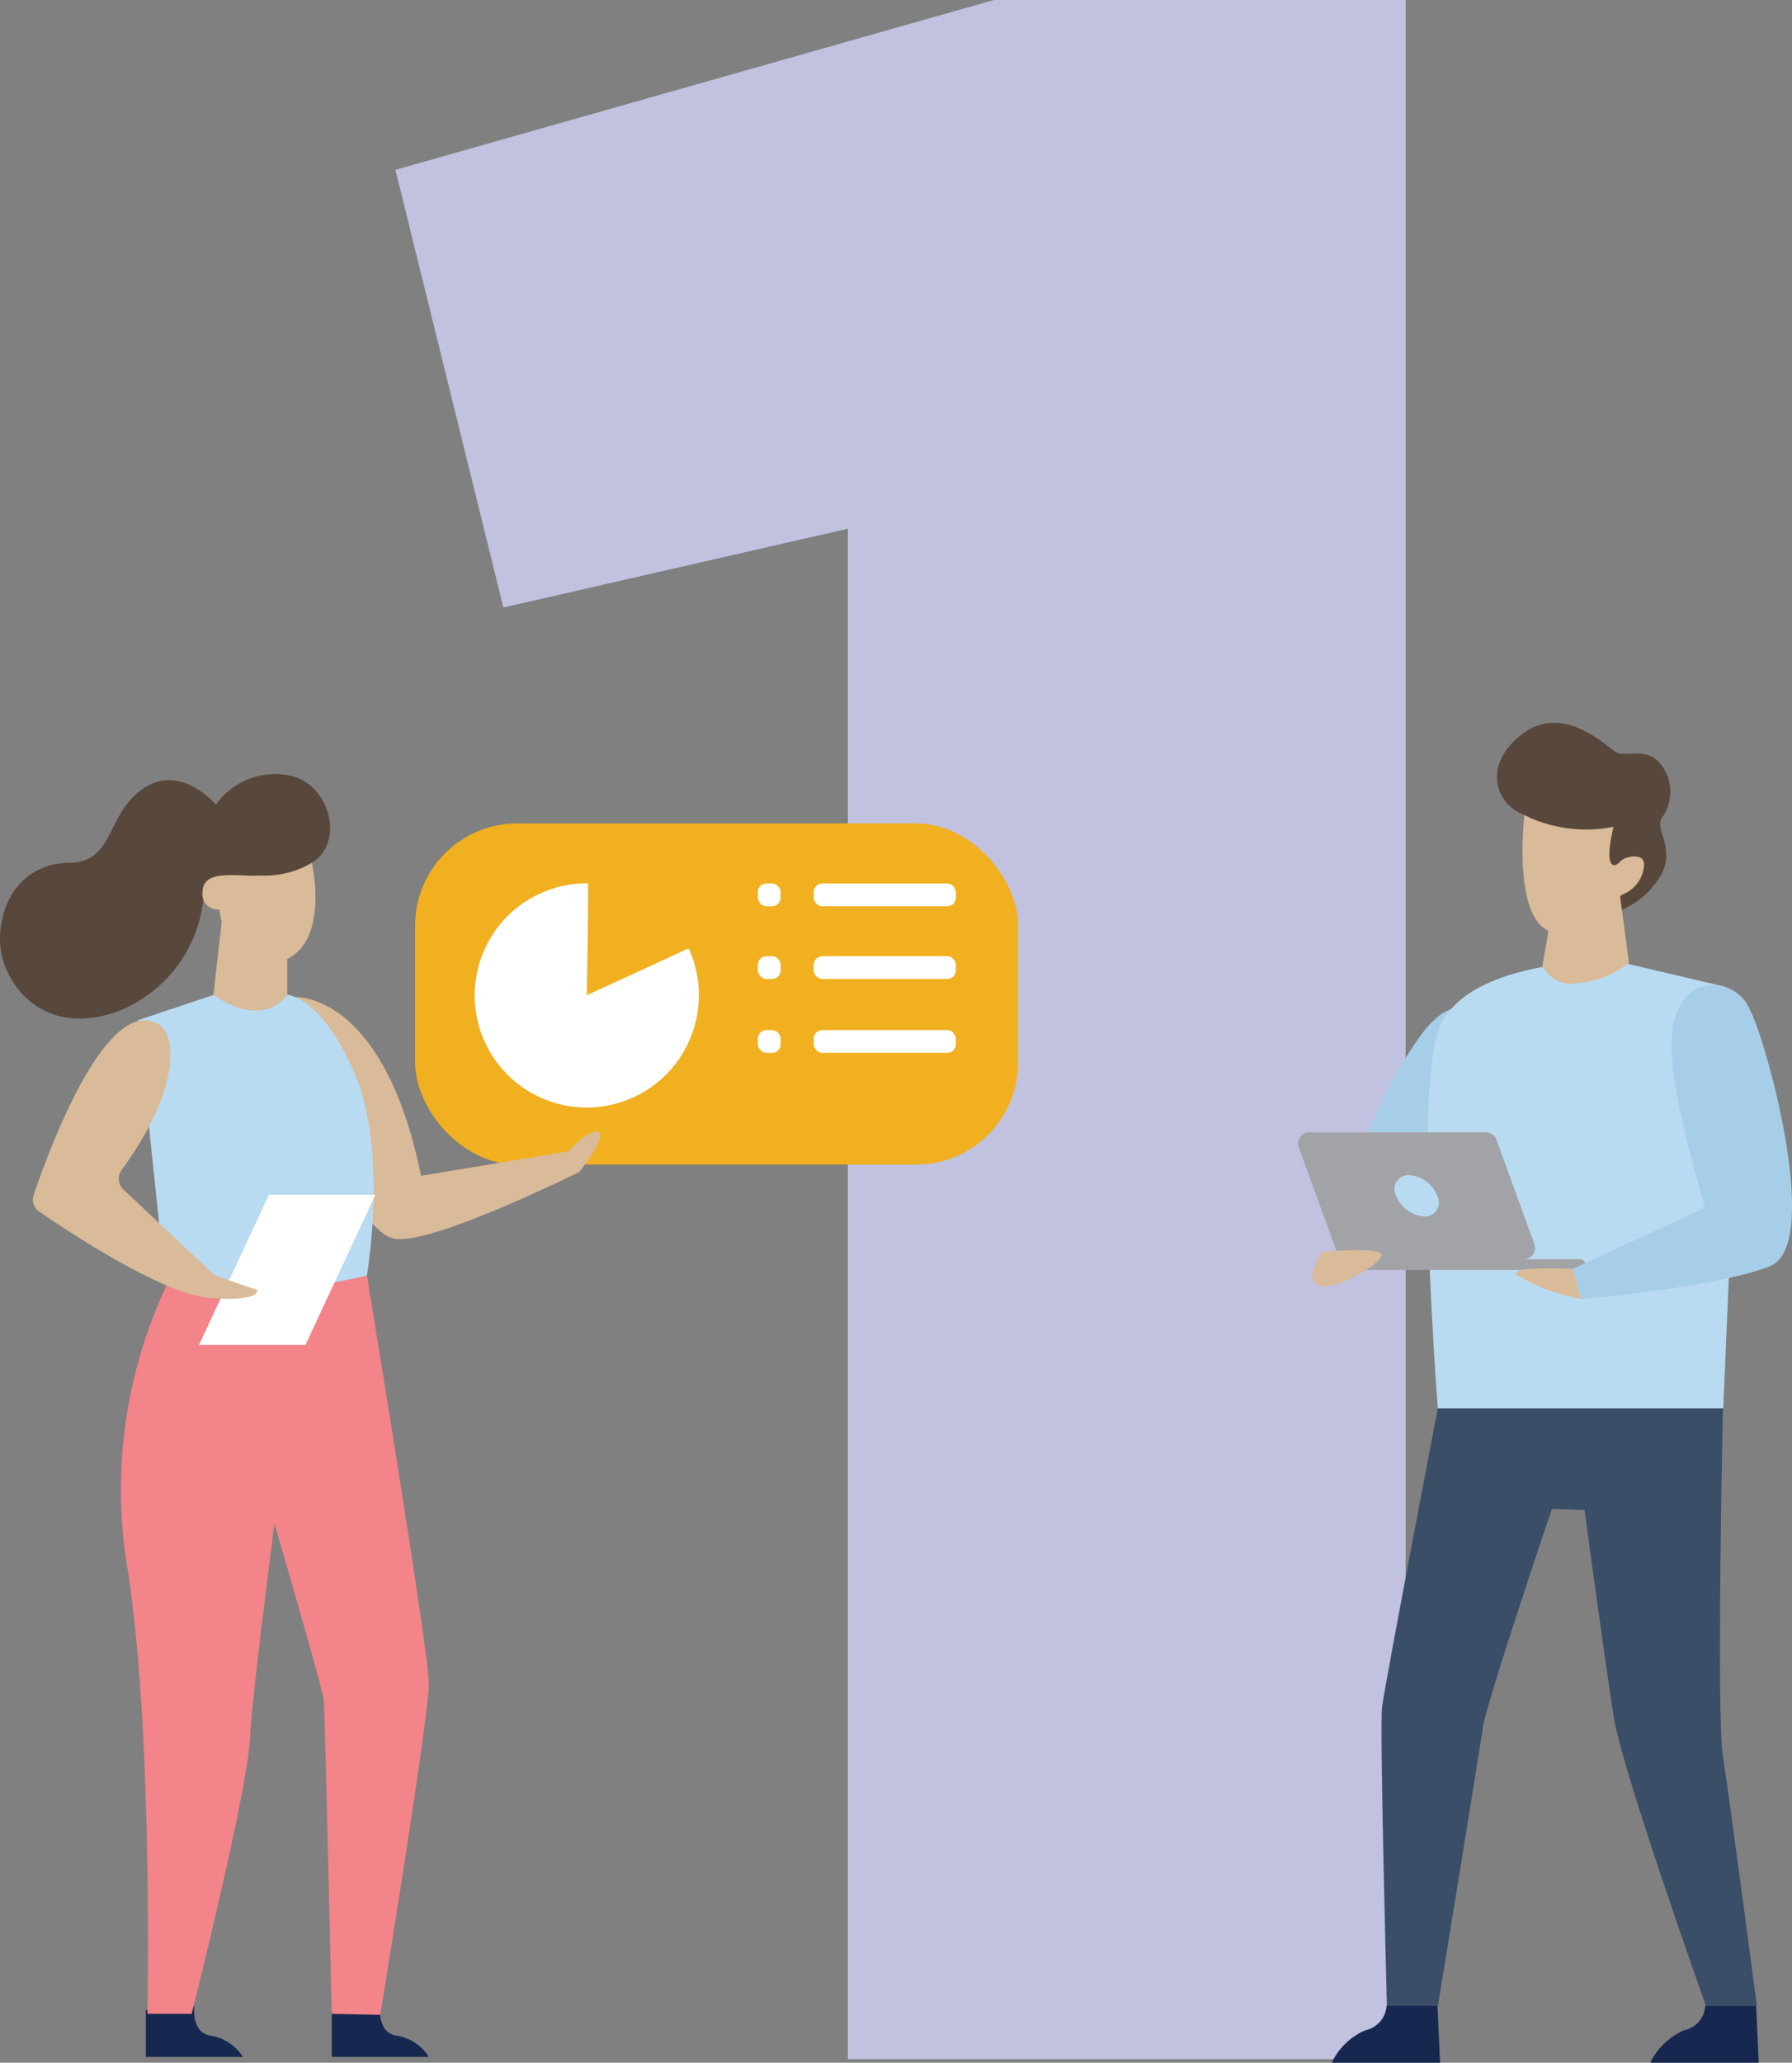 <svg xmlns="http://www.w3.org/2000/svg" viewBox="0 0 105.55 121.45"><rect x="0" y="0" width="105.55" height="121.45" fill="#808080" stroke="none"/><defs><style>.cls-1{fill:#c0c2df;}.cls-2{fill:#f1b020;}.cls-3{fill:#fff;}.cls-4{fill:#172850;}.cls-5{fill:#f38489;}.cls-6{fill:#d9ba99;}.cls-7{fill:#b9dbf1;}.cls-8{fill:#58473b;}.cls-9{fill:#a6cee8;}.cls-10{fill:#3a4e68;}.cls-11{fill:#a1a3a6;}</style></defs><g id="Layer_2" data-name="Layer 2"><g id="Illustrations"><path class="cls-1" d="M49.94,31.13,29.65,35.77,23.29,10,58.54,0H82.79V121.24H49.94Z"/><rect class="cls-2" x="24.45" y="48.48" width="35.52" height="20.09" rx="6.02"/><path class="cls-3" d="M41.16,58.61a6.6,6.6,0,1,1-6.6-6.6h.08c0,2.92-.08,6.59-.08,6.59l6-2.76a6.25,6.25,0,0,1,.54,1.83A5.65,5.65,0,0,1,41.16,58.61Z"/><rect class="cls-3" x="44.64" y="52.02" width="1.34" height="1.34" rx="0.5"/><rect class="cls-3" x="47.93" y="52.02" width="8.37" height="1.34" rx="0.5"/><rect class="cls-3" x="44.64" y="56.3" width="1.34" height="1.34" rx="0.5"/><rect class="cls-3" x="47.93" y="56.3" width="8.37" height="1.34" rx="0.5"/><rect class="cls-3" x="44.64" y="60.65" width="1.34" height="1.34" rx="0.5"/><rect class="cls-3" x="47.93" y="60.65" width="8.37" height="1.34" rx="0.5"/><path class="cls-4" d="M19.54,118.35v2.76h5.72a2.76,2.76,0,0,0-1.87-1.25c-1.19-.13-1-1.76-1-1.76Z"/><path class="cls-4" d="M8.59,118.35v2.76h5.72a2.8,2.8,0,0,0-1.87-1.25c-1.19-.13-1-1.76-1-1.76Z"/><path class="cls-5" d="M15.15,86.21S19,99.34,19.07,100.09s.47,18.48.47,18.48l2.86.06s2.86-17.5,2.86-19.47S21.61,75.1,21.61,75.1H16.73Z"/><path class="cls-5" d="M10.26,74.77A28.27,28.27,0,0,0,7.44,91.93c1.6,9.48,1.24,26.64,1.24,26.64h2.61s3.34-13.22,3.45-16.41,3.4-27.39,3.4-27.39Z"/><path class="cls-6" d="M17.41,58.71s5.18-.31,7.39,10.52l8.67-1.44s1.22-1.37,1.78-1.14S34.13,69,34.13,69s-8.58,4.27-10.84,3.94-4.71-7.36-4.71-7.36Z"/><path class="cls-7" d="M13.12,58.4l-5,1.67L9.72,75.33s4.8,1.5,11.89-.23c0,0,1.26-7.27-.71-11.87s-4-4.66-4-4.66Z"/><polygon class="cls-3" points="17.99 79.19 11.72 79.19 15.84 70.35 22.11 70.35 17.99 79.19"/><path class="cls-6" d="M9.26,60.26c1.28.67,1.25,4.08-2.12,8.66A.89.89,0,0,0,7.23,70l5.38,5.06s2.25.83,2.43.83.5.78-2.72.53c-2.7-.21-8.29-3.89-10-5.08a.83.83,0,0,1-.33-1C2.81,67.91,6.18,58.65,9.26,60.26Z"/><path class="cls-8" d="M12.72,47.38a4.25,4.25,0,0,1,4.13-1.75c2.52.3,3.54,3.94,1.52,5.17S12,52.72,12,52.72a8,8,0,0,1-4.82,6.73C2.53,61.32,0,57.79,0,55.35s1.44-4.52,4.1-4.55,2.14-2.92,4.37-4.39S12.72,47.38,12.72,47.38Z"/><path class="cls-6" d="M18.37,50.8s.94,4.08-1.15,5.49-4.08-.45-4.29-2.74a.9.9,0,0,1-1-1c0-1.44,2.08-.91,3.42-1A5.45,5.45,0,0,0,18.37,50.8Z"/><path class="cls-6" d="M13.06,54.26l-.49,4.31s2.69,2.1,4.35,0V55.79Z"/><path class="cls-9" d="M86.26,59.28c-1.17-.05-2.08.95-2.74,1.91a26.67,26.67,0,0,0-3.37,6.7c1.59,0,3.19,0,4.78,0l.12-3.18a10.89,10.89,0,0,1,.39-3A15.89,15.89,0,0,0,86.26,59.28Z"/><path class="cls-10" d="M101.48,82.92s-.39,18.07,0,20.49,2,14.69,2,14.69h-3s-4.93-13.83-5.43-17-1.72-12.19-1.72-12.19l-1.92-.07s-3.84,11.33-4.06,12.83-2.66,16.47-2.66,16.47h-3s-.43-16.36-.29-17.59,3.28-17.59,3.28-17.59L88.83,81Z"/><path class="cls-4" d="M97.2,121.45h6.39l-.15-3.35h-3a1.56,1.56,0,0,1-1.25,1.44A4,4,0,0,0,97.2,121.45Z"/><path class="cls-4" d="M78.44,121.45h6.38l-.15-3.35h-3a1.58,1.58,0,0,1-1.25,1.44A3.91,3.91,0,0,0,78.44,121.45Z"/><path class="cls-7" d="M95.07,56.56l6.33,1.49a1.43,1.43,0,0,1,1.1,1.45l-1,23.42H84.69s-1.39-17.75,0-22.14S95.07,56.56,95.07,56.56Z"/><path class="cls-8" d="M95.49,53.58A4.78,4.78,0,0,0,98,51.19c.52-1.56-.58-2.4-.09-3.07a2.62,2.62,0,0,0-.18-3.23c-.89-.94-2-.23-2.62-.65s-3.11-2.84-5.48-1-1.51,4.15.15,4.74S95.49,53.58,95.49,53.58Z"/><path class="cls-6" d="M89.79,48s-.66,5.46,1.21,6.69,4.07-1.91,4.66-2.06a2,2,0,0,0,1.18-1.74c0-.7-1.14-.49-1.42-.15s-1,.55-.38-2.06A8.29,8.29,0,0,1,89.79,48Z"/><path class="cls-6" d="M91.34,54l-.49,2.88a1.92,1.92,0,0,0,2.1,1,5.74,5.74,0,0,0,3-1.19l-.67-5Z"/><path class="cls-11" d="M89.76,74.14H79.36a.66.66,0,0,1-.62-.43L76.5,67.55a.66.66,0,0,1,.62-.88h10.4a.66.66,0,0,1,.62.43l2.24,6.16A.66.66,0,0,1,89.76,74.14Z"/><path class="cls-11" d="M93.07,74.77H79.16a.31.31,0,0,1-.31-.32h0a.31.31,0,0,1,.31-.31H93.07a.31.31,0,0,1,.31.31h0A.31.31,0,0,1,93.07,74.77Z"/><path class="cls-7" d="M84.65,70.4a.82.82,0,0,1-.77,1.22,1.92,1.92,0,0,1-1.65-1.22A.82.82,0,0,1,83,69.19,1.92,1.92,0,0,1,84.65,70.4Z"/><path class="cls-6" d="M92.64,74.71s-3.82-.21-3.29.36a11.1,11.1,0,0,0,3.86,1.42C93.7,76.49,92.64,74.71,92.64,74.71Z"/><path class="cls-9" d="M99.94,58.21c-2.28,1.33-1.78,5,.49,12.9l-7.79,3.6.49,1.78s8.08-.7,11.14-1.95-.2-13.15-1.16-15A2.36,2.36,0,0,0,99.94,58.21Z"/><path class="cls-6" d="M77.89,73.71s3.15-.3,3.47.11-2.7,2.23-3.68,1.88S77.89,73.71,77.89,73.71Z"/></g></g></svg>